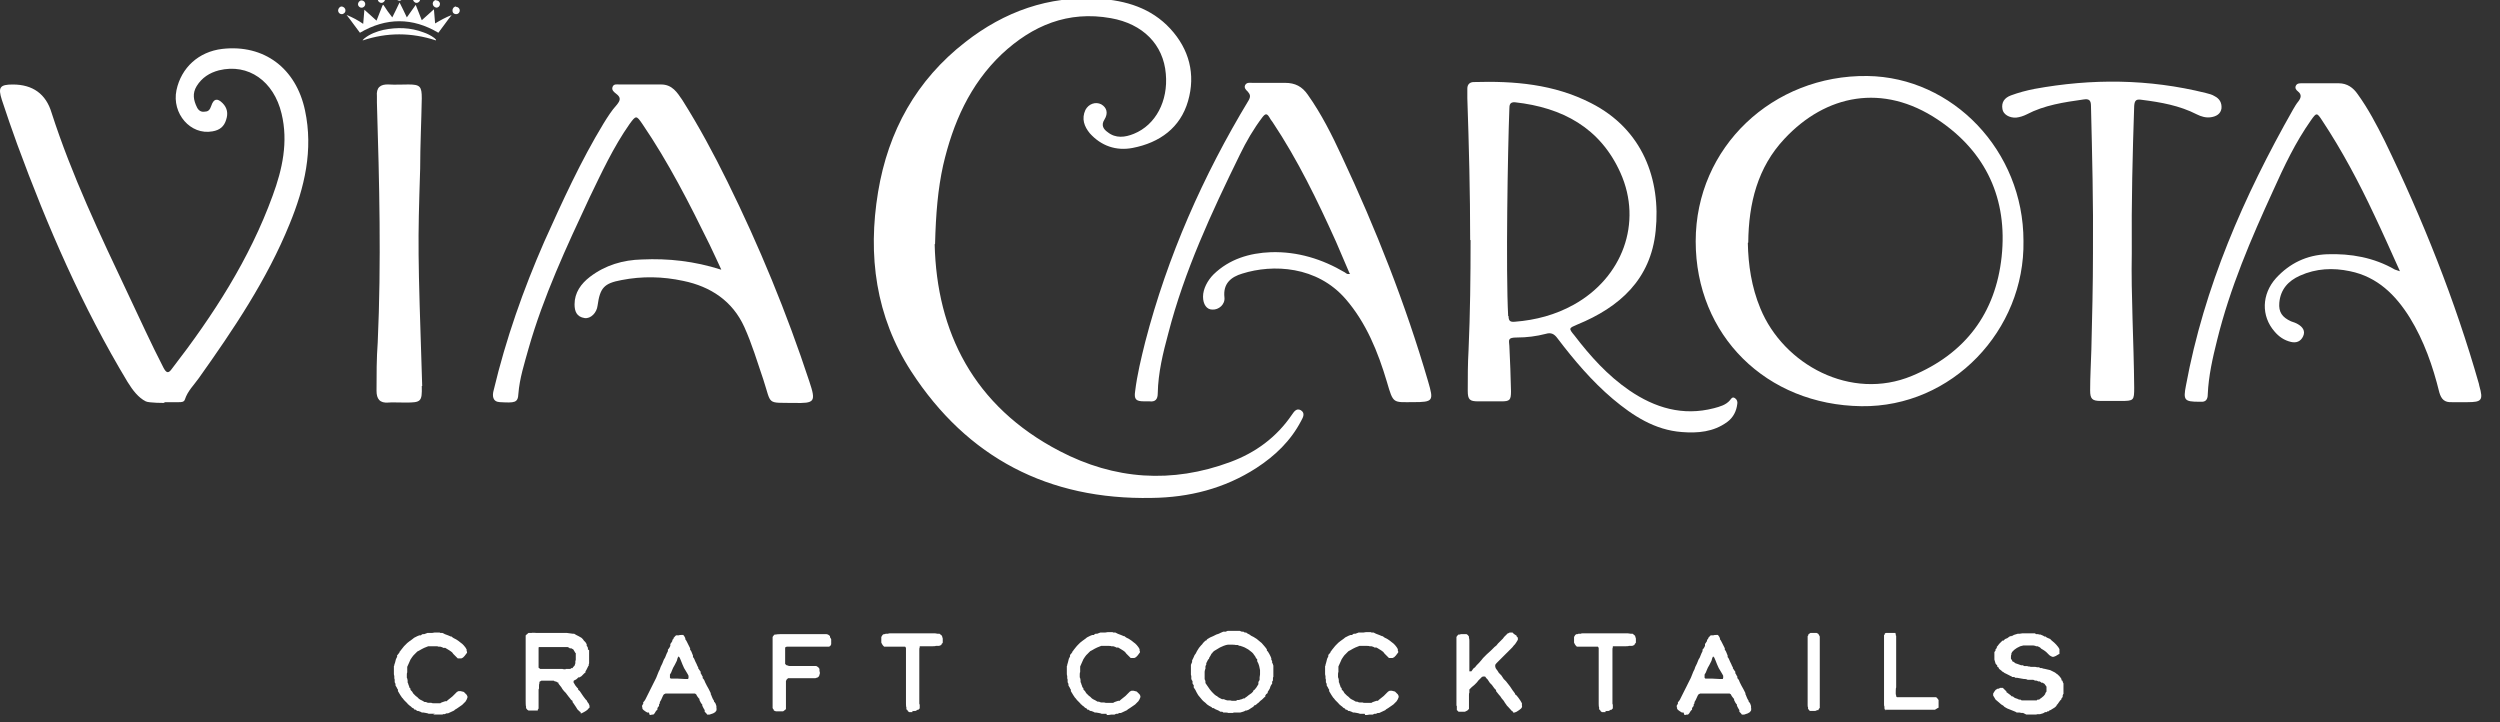 <svg width="90" height="26" viewBox="0 0 90 26" fill="none" xmlns="http://www.w3.org/2000/svg">
<rect x="0" y="0" width="90" height="26" fill="#333333" stroke="none"/>
<g clip-path="url(#clip0_39_1650)">
<path d="M15.664 25.695H15.431C15.431 25.68 15.242 25.651 15.242 25.651H15.184C15.184 25.637 15.053 25.593 15.053 25.593H15.009C15.009 25.579 14.966 25.549 14.966 25.549H14.922C14.922 25.535 14.893 25.506 14.893 25.506L14.835 25.477L14.791 25.433L14.748 25.404L14.704 25.36H14.689C14.689 25.346 14.646 25.302 14.646 25.302L14.602 25.259L14.544 25.2L14.5 25.142L14.471 25.113L14.442 25.069L14.413 25.026L14.369 24.953L14.326 24.88V24.822C14.311 24.822 14.282 24.749 14.282 24.749L14.238 24.677V24.618L14.209 24.56V24.458C14.195 24.458 14.195 24.386 14.195 24.386V24.327C14.18 24.327 14.18 24.24 14.18 24.24V24.167V24.051V23.978C14.195 23.978 14.195 23.934 14.195 23.934L14.224 23.847L14.253 23.731L14.297 23.643V23.585C14.311 23.585 14.34 23.542 14.34 23.542L14.384 23.483V23.454H14.398L14.428 23.411L14.486 23.338L14.544 23.265L14.602 23.207L14.66 23.149L14.733 23.091L14.835 23.018L14.908 22.96L15.024 22.901L15.097 22.872H15.155C15.155 22.858 15.213 22.829 15.213 22.829H15.271L15.388 22.785H15.446H15.49H15.562L15.65 22.77H15.824L15.853 22.785H15.926L16.013 22.829L16.13 22.872L16.232 22.916H16.261C16.261 22.93 16.334 22.974 16.334 22.974L16.421 23.018L16.508 23.076L16.581 23.134L16.639 23.178L16.697 23.236L16.756 23.309L16.799 23.382V23.44C16.814 23.44 16.814 23.498 16.814 23.498L16.77 23.556L16.726 23.614L16.668 23.673L16.61 23.702H16.537H16.479L16.435 23.658L16.377 23.6L16.319 23.542L16.275 23.483L16.217 23.44L16.174 23.411L16.101 23.367L16.028 23.323H15.955C15.955 23.309 15.853 23.28 15.853 23.28H15.781C15.781 23.265 15.693 23.265 15.693 23.265H15.591H15.49H15.417L15.344 23.294L15.271 23.323L15.184 23.367L15.082 23.425L15.024 23.454L14.98 23.498L14.922 23.556L14.879 23.6L14.835 23.658L14.777 23.745L14.719 23.876L14.66 24.007V24.065V24.124V24.211C14.646 24.211 14.646 24.298 14.646 24.298V24.4C14.66 24.4 14.675 24.502 14.675 24.502V24.575C14.689 24.575 14.704 24.647 14.704 24.647L14.733 24.72V24.749C14.748 24.749 14.777 24.793 14.777 24.793V24.837C14.791 24.837 14.791 24.851 14.791 24.851L14.835 24.895L14.879 24.968L14.922 25.011L14.966 25.055L15.024 25.098L15.082 25.157L15.126 25.186L15.213 25.229L15.286 25.273H15.344C15.344 25.288 15.417 25.302 15.417 25.302H15.533C15.533 25.317 15.606 25.317 15.606 25.317H15.853C15.853 25.302 15.941 25.273 15.941 25.273L16.028 25.244H16.086C16.086 25.229 16.144 25.186 16.144 25.186L16.217 25.128L16.29 25.069L16.406 24.953L16.45 24.909L16.508 24.88H16.581L16.697 24.909L16.799 25.011L16.828 25.069V25.113L16.799 25.186L16.756 25.259L16.712 25.302L16.639 25.375L16.45 25.506L16.377 25.549L16.348 25.579L16.13 25.68H16.072L16.013 25.709H15.955L15.897 25.739H15.781L15.693 25.753H15.621L15.606 25.709L15.664 25.695Z" fill="white"/>
<path d="M20.903 25.637L20.859 25.608L20.83 25.579L20.786 25.536L20.742 25.463L20.713 25.419L20.684 25.376L20.655 25.332L20.612 25.274V25.23C20.597 25.23 20.553 25.186 20.553 25.186L20.51 25.128L20.451 25.055L20.408 24.997L20.364 24.939L20.306 24.881L20.248 24.808L20.204 24.735L20.146 24.663L20.102 24.604V24.575C20.088 24.575 20.059 24.561 20.059 24.561L20.015 24.532H19.971C19.971 24.517 19.928 24.503 19.928 24.503H19.87H19.826H19.491L19.419 24.546V24.604C19.404 24.604 19.404 24.706 19.404 24.706V24.794C19.389 24.794 19.389 24.837 19.389 24.837V24.939V25.128V25.448V25.506L19.36 25.55V25.579C19.346 25.579 19.317 25.579 19.317 25.579H19.273H19.229H19.157H19.069H19.026L18.982 25.55L18.938 25.492V25.434C18.924 25.434 18.924 25.245 18.924 25.245V25.201V25.055V24.823V24.474V24.43V24.401V23.804V23.761V23.513V23.208V23.164V23.091V22.946V22.873C18.938 22.873 18.968 22.829 18.968 22.829H18.982C18.982 22.815 19.026 22.786 19.026 22.786H19.142C19.142 22.771 19.317 22.786 19.317 22.786H19.549H19.651H20.408L20.626 22.815H20.67L20.742 22.858L20.83 22.902L20.932 22.96L20.99 23.018L21.019 23.062L21.077 23.12L21.121 23.193V23.251C21.135 23.251 21.165 23.324 21.165 23.324V23.382C21.179 23.382 21.208 23.411 21.208 23.411V23.455V23.484V23.673V23.79V23.877L21.194 23.921V23.964C21.179 23.964 21.15 24.037 21.15 24.037L21.106 24.124L21.077 24.168V24.212C21.063 24.212 21.019 24.255 21.019 24.255L20.975 24.299L20.932 24.343L20.859 24.386H20.815C20.815 24.401 20.742 24.459 20.742 24.459L20.655 24.503V24.532C20.641 24.532 20.641 24.546 20.641 24.546C20.641 24.561 20.67 24.604 20.67 24.604L20.713 24.677L20.772 24.75L20.815 24.794V24.837C20.83 24.837 20.873 24.881 20.873 24.881L20.99 25.055L21.034 25.114L21.077 25.172L21.121 25.215L21.15 25.274L21.194 25.332L21.223 25.405V25.477C21.208 25.477 21.15 25.55 21.15 25.55L21.092 25.594L21.019 25.637L20.932 25.681H20.888H20.903V25.637ZM20.364 24.081H20.437H20.466H20.539C20.539 24.066 20.568 24.052 20.568 24.052H20.612L20.626 24.023L20.655 23.993L20.684 23.964L20.713 23.877V23.79C20.728 23.79 20.728 23.746 20.728 23.746V23.688V23.644V23.513C20.713 23.513 20.684 23.455 20.684 23.455L20.641 23.382L20.568 23.339H20.51C20.51 23.324 20.437 23.295 20.437 23.295H20.306H20.262H19.622H19.506H19.404L19.389 23.309V23.339V23.397V23.499V23.717V24.037L19.448 24.081H19.506H19.564H19.68H19.768H20.248C20.248 24.095 20.379 24.095 20.379 24.095H20.364V24.081Z" fill="white"/>
<path d="M23.361 25.652H23.303L23.23 25.608L23.172 25.565L23.128 25.521V25.477C23.114 25.477 23.114 25.405 23.114 25.405L23.157 25.332V25.274C23.172 25.274 23.201 25.23 23.201 25.23L23.23 25.186L23.274 25.099L23.303 25.041L23.376 24.895L23.419 24.808L23.463 24.721L23.521 24.604L23.565 24.517L23.594 24.459L23.623 24.401L23.652 24.328L23.71 24.182L23.754 24.095L23.783 24.008L23.841 23.891L23.899 23.746L23.943 23.673L24.001 23.528L24.045 23.44V23.382C24.059 23.382 24.103 23.309 24.103 23.309L24.132 23.251V23.178C24.147 23.178 24.176 23.12 24.176 23.12L24.205 23.077V23.033C24.22 23.033 24.249 22.989 24.249 22.989V22.96C24.263 22.96 24.292 22.917 24.292 22.917L24.336 22.873H24.438C24.438 22.858 24.54 22.858 24.54 22.858H24.598L24.642 22.917L24.671 22.975V23.018C24.685 23.018 24.729 23.106 24.729 23.106L24.772 23.193L24.845 23.338V23.397C24.86 23.397 24.889 23.455 24.889 23.455L24.918 23.528L24.947 23.6V23.659C24.962 23.659 24.991 23.717 24.991 23.717L25.034 23.819L25.078 23.906L25.107 23.979L25.136 24.022V24.066C25.151 24.066 25.18 24.124 25.18 24.124L25.224 24.182V24.241C25.238 24.241 25.267 24.313 25.267 24.313L25.296 24.357V24.415C25.311 24.415 25.354 24.488 25.354 24.488L25.384 24.561L25.442 24.677L25.515 24.808L25.558 24.895L25.587 24.953V24.997C25.602 24.997 25.616 25.055 25.616 25.055L25.66 25.157L25.704 25.23V25.259C25.718 25.259 25.762 25.332 25.762 25.332L25.791 25.419V25.492C25.805 25.492 25.791 25.579 25.791 25.579L25.747 25.637L25.674 25.681L25.544 25.725H25.456C25.456 25.71 25.413 25.666 25.413 25.666L25.369 25.623V25.565L25.325 25.492L25.282 25.405V25.361C25.267 25.361 25.224 25.288 25.224 25.288L25.18 25.201V25.157C25.165 25.157 25.136 25.114 25.136 25.114L25.093 25.055L25.063 24.997L25.02 24.968H24.947H24.845H23.958L23.899 24.997L23.87 25.041L23.798 25.201L23.754 25.274V25.317L23.725 25.361V25.419C23.71 25.419 23.667 25.492 23.667 25.492V25.55C23.652 25.55 23.608 25.608 23.608 25.608L23.565 25.681L23.521 25.725H23.463C23.463 25.739 23.39 25.739 23.39 25.739L23.361 25.652ZM24.772 24.444L24.787 24.401V24.328L24.758 24.27L24.671 24.124L24.627 24.051L24.569 23.921L24.54 23.848L24.511 23.775L24.467 23.673L24.423 23.63L24.394 23.688L24.365 23.79L24.292 23.935L24.234 24.037L24.19 24.139L24.161 24.212L24.118 24.284V24.357V24.401L24.147 24.43H24.394L24.656 24.444H24.758H24.772Z" fill="white"/>
<path d="M27.93 25.607L27.857 25.578V25.549C27.843 25.549 27.814 25.491 27.814 25.491V24.108V24.007V22.93L27.843 22.886L27.886 22.843H27.944C27.944 22.828 28.206 22.828 28.206 22.828H28.526H28.614H28.745H28.832H29.21H29.297H29.749L29.807 22.843L29.85 22.872L29.88 22.901V22.945C29.894 22.945 29.923 23.017 29.923 23.017V23.192L29.894 23.25L29.85 23.279H29.778H29.341H28.905H28.745H28.323L28.265 23.308V23.41V23.526V23.905C28.279 23.905 28.308 23.948 28.308 23.948H28.337C28.337 23.963 28.425 23.977 28.425 23.977H28.788H28.861H28.963H29.297H29.385L29.414 23.992L29.458 24.021L29.501 24.079V24.167C29.516 24.167 29.516 24.239 29.516 24.239L29.487 24.341L29.443 24.385L29.356 24.414H28.861H28.745H28.497H28.425H28.366C28.366 24.429 28.323 24.458 28.323 24.458L28.294 24.516V24.559V24.691V24.763V24.88V24.981V25.112V25.534C28.279 25.534 28.235 25.578 28.235 25.578L28.192 25.607H28.105H28.032H27.944H27.93Z" fill="white"/>
<path d="M32.848 25.637H32.731L32.673 25.593V25.564C32.659 25.564 32.63 25.535 32.63 25.535V25.462C32.615 25.462 32.615 25.317 32.615 25.317V25.186V25.084V24.328V24.255V23.978V23.745V23.324L32.586 23.28H32.571H32.484H31.975H31.888H31.829L31.786 23.236L31.757 23.193L31.727 23.134V22.931L31.771 22.858L31.815 22.829H31.858C31.858 22.814 31.917 22.814 31.917 22.814H31.975C31.975 22.8 32.048 22.8 32.048 22.8H33.008H33.081H33.663L33.75 22.814H33.823L33.91 22.887L33.939 22.989V23.134L33.925 23.163H33.91C33.91 23.178 33.881 23.222 33.881 23.222L33.808 23.251H33.692C33.692 23.265 33.561 23.265 33.561 23.265H33.168H33.11V23.309C33.095 23.309 33.095 23.396 33.095 23.396V23.789V23.891V24.022V24.051V24.444V24.56V25.331L33.11 25.375V25.506C33.095 25.506 33.066 25.55 33.066 25.55H33.037L32.964 25.593H32.921C32.921 25.608 32.848 25.593 32.848 25.593V25.637Z" fill="white"/>
<path d="M39.89 25.696H39.657C39.657 25.681 39.468 25.652 39.468 25.652H39.41C39.41 25.638 39.279 25.594 39.279 25.594H39.235C39.235 25.579 39.191 25.55 39.191 25.55H39.148C39.148 25.536 39.119 25.507 39.119 25.507L39.06 25.478L39.017 25.434L38.973 25.405L38.93 25.361H38.915C38.915 25.347 38.871 25.303 38.871 25.303L38.828 25.259L38.77 25.201L38.726 25.143L38.697 25.114L38.668 25.07L38.639 25.027L38.595 24.954L38.551 24.881V24.823C38.537 24.823 38.508 24.75 38.508 24.75L38.464 24.677V24.619L38.435 24.561V24.459C38.42 24.459 38.42 24.386 38.42 24.386V24.328C38.406 24.328 38.406 24.241 38.406 24.241V24.168V24.052V23.979C38.42 23.979 38.42 23.935 38.42 23.935L38.449 23.834L38.478 23.717L38.522 23.63V23.572C38.537 23.572 38.566 23.528 38.566 23.528L38.609 23.47V23.441H38.624L38.653 23.397L38.711 23.324L38.77 23.252L38.828 23.193L38.886 23.135L38.959 23.077L39.06 23.004L39.133 22.946L39.25 22.888L39.322 22.859H39.381C39.381 22.844 39.439 22.815 39.439 22.815H39.497L39.613 22.771H39.672H39.715H39.788L39.875 22.757H40.05L40.079 22.771H40.152L40.239 22.815L40.355 22.859L40.457 22.902H40.486C40.486 22.917 40.559 22.96 40.559 22.96L40.646 23.004L40.734 23.062L40.806 23.12L40.865 23.164L40.923 23.222L40.981 23.295L41.025 23.368V23.426C41.039 23.426 41.039 23.484 41.039 23.484L40.996 23.543L40.952 23.601L40.894 23.659L40.836 23.688H40.763H40.705L40.661 23.644L40.603 23.586L40.545 23.528L40.501 23.47L40.443 23.426L40.399 23.397L40.326 23.353L40.254 23.31H40.181C40.181 23.295 40.079 23.266 40.079 23.266H40.006C40.006 23.252 39.919 23.252 39.919 23.252H39.817H39.715H39.642L39.57 23.281L39.497 23.31L39.41 23.353L39.308 23.412L39.25 23.441L39.206 23.484L39.148 23.543L39.104 23.586L39.06 23.644L39.002 23.732L38.944 23.863L38.886 23.994V24.052V24.11V24.197C38.871 24.197 38.871 24.285 38.871 24.285V24.386C38.886 24.386 38.9 24.488 38.9 24.488V24.561C38.915 24.561 38.93 24.634 38.93 24.634L38.959 24.706V24.736C38.973 24.736 39.002 24.779 39.002 24.779V24.823C39.017 24.823 39.017 24.837 39.017 24.837L39.06 24.881L39.104 24.954L39.148 24.997L39.191 25.041L39.25 25.085L39.308 25.143L39.352 25.172L39.439 25.216L39.511 25.259H39.57C39.57 25.274 39.642 25.288 39.642 25.288H39.759C39.759 25.303 39.832 25.303 39.832 25.303H40.079C40.079 25.288 40.166 25.259 40.166 25.259L40.254 25.23H40.312C40.312 25.216 40.37 25.172 40.37 25.172L40.443 25.114L40.516 25.056L40.632 24.939L40.675 24.896L40.734 24.866H40.806L40.923 24.896L41.025 24.997L41.054 25.056V25.099L41.025 25.172L40.981 25.245L40.937 25.288L40.865 25.361L40.675 25.492L40.603 25.536L40.574 25.565L40.355 25.667H40.297L40.239 25.696H40.181L40.123 25.725H40.006L39.919 25.739H39.846L39.832 25.696H39.89Z" fill="white"/>
<path d="M44.415 25.666H44.211C44.211 25.651 44.109 25.651 44.109 25.651H44.036C44.036 25.636 43.993 25.622 43.993 25.622H43.935L43.862 25.578L43.76 25.535L43.687 25.491H43.644C43.644 25.476 43.6 25.447 43.6 25.447L43.542 25.418L43.498 25.389L43.455 25.36L43.396 25.302L43.324 25.244L43.28 25.2L43.135 25.025L43.076 24.923L43.033 24.836L42.974 24.749V24.662C42.96 24.662 42.931 24.603 42.931 24.603V24.516C42.916 24.516 42.887 24.443 42.887 24.443V24.327C42.873 24.327 42.873 24.269 42.873 24.269V24.007V23.934L42.916 23.832V23.774L42.96 23.687L43.004 23.585L43.047 23.527L43.091 23.439L43.164 23.323L43.236 23.236L43.28 23.192L43.309 23.148L43.353 23.105L43.396 23.061H43.425C43.425 23.047 43.469 23.003 43.469 23.003L43.571 22.945L43.673 22.901L43.789 22.843L43.877 22.814L43.935 22.785L44.036 22.741H44.138C44.138 22.726 44.197 22.712 44.197 22.712H44.517H44.56H44.633L44.706 22.741H44.764L44.808 22.77H44.866C44.866 22.785 44.924 22.814 44.924 22.814L44.982 22.843L45.041 22.887L45.128 22.93L45.244 23.003L45.331 23.076L45.419 23.148L45.521 23.265L45.579 23.337L45.608 23.381V23.425C45.622 23.425 45.651 23.468 45.651 23.468L45.695 23.541L45.739 23.628L45.768 23.701V23.759C45.782 23.759 45.797 23.803 45.797 23.803V23.861C45.812 23.861 45.841 23.963 45.841 23.963V24.021V24.138V24.37C45.826 24.37 45.826 24.429 45.826 24.429V24.502C45.812 24.502 45.797 24.545 45.797 24.545V24.618C45.782 24.618 45.739 24.705 45.739 24.705L45.71 24.793L45.666 24.865L45.637 24.909V24.953C45.622 24.953 45.579 24.996 45.579 24.996L45.55 25.04V25.084C45.535 25.084 45.506 25.113 45.506 25.113L45.477 25.142L45.433 25.185L45.375 25.229L45.331 25.273L45.302 25.302L45.259 25.331L45.23 25.36L45.186 25.389H45.157C45.157 25.404 45.113 25.447 45.113 25.447L45.041 25.491L44.953 25.549L44.88 25.578H44.837C44.837 25.593 44.749 25.622 44.749 25.622L44.648 25.651H44.56H44.444H44.357V25.636L44.415 25.666ZM44.546 25.2H44.618L44.633 25.185H44.648L44.706 25.171L44.764 25.142H44.808C44.808 25.127 44.88 25.084 44.88 25.084L44.953 25.025L45.055 24.953L45.113 24.894V24.865C45.128 24.865 45.171 24.822 45.171 24.822L45.23 24.749L45.302 24.632V24.545C45.317 24.545 45.346 24.472 45.346 24.472V24.385L45.361 24.283V24.123L45.331 23.978L45.302 23.89L45.259 23.803V23.73C45.244 23.73 45.215 23.687 45.215 23.687L45.186 23.628L45.142 23.57L45.113 23.527L45.07 23.483L44.939 23.381L44.808 23.308L44.735 23.279L44.648 23.25H44.618L44.56 23.221H44.488C44.488 23.207 44.269 23.207 44.269 23.207H44.211L44.138 23.221L44.051 23.25L43.92 23.308L43.702 23.439L43.658 23.483L43.629 23.527H43.615C43.615 23.541 43.571 23.614 43.571 23.614L43.527 23.687V23.716C43.513 23.716 43.484 23.759 43.484 23.759L43.455 23.818L43.425 23.876V23.934C43.411 23.934 43.396 23.992 43.396 23.992V24.08C43.382 24.08 43.367 24.181 43.367 24.181V24.283V24.341V24.4V24.414V24.458C43.382 24.458 43.396 24.531 43.396 24.531V24.589L43.455 24.676L43.556 24.822L43.629 24.909L43.658 24.938L43.716 24.996L43.789 25.054H43.818C43.818 25.069 43.833 25.084 43.833 25.084L43.906 25.127L43.993 25.171H44.066C44.066 25.185 44.182 25.214 44.182 25.214H44.298C44.298 25.229 44.386 25.229 44.386 25.229H44.502L44.517 25.214L44.546 25.2Z" fill="white"/>
<path d="M49.187 25.696H48.954C48.954 25.681 48.765 25.652 48.765 25.652H48.707C48.707 25.638 48.576 25.594 48.576 25.594H48.532C48.532 25.579 48.489 25.55 48.489 25.55H48.445C48.445 25.536 48.416 25.507 48.416 25.507L48.358 25.478L48.314 25.434L48.271 25.405L48.227 25.361H48.212C48.212 25.347 48.169 25.303 48.169 25.303L48.125 25.259L48.067 25.201L48.023 25.143L47.994 25.114L47.965 25.07L47.936 25.027L47.892 24.954L47.849 24.881V24.823C47.834 24.823 47.805 24.75 47.805 24.75L47.761 24.677V24.619L47.732 24.561V24.459C47.718 24.459 47.718 24.386 47.718 24.386V24.328C47.703 24.328 47.703 24.241 47.703 24.241V24.168V24.052V23.979C47.718 23.979 47.718 23.935 47.718 23.935L47.747 23.834L47.776 23.717L47.819 23.63V23.572C47.834 23.572 47.863 23.528 47.863 23.528L47.907 23.47V23.441H47.921L47.95 23.397L48.009 23.324L48.067 23.252L48.125 23.193L48.183 23.135L48.256 23.077L48.358 23.004L48.431 22.946L48.547 22.888L48.62 22.859H48.678C48.678 22.844 48.736 22.815 48.736 22.815H48.794L48.911 22.771H48.969H49.013H49.085L49.173 22.757H49.347L49.376 22.771H49.449L49.536 22.815L49.653 22.859L49.755 22.902H49.784C49.784 22.917 49.856 22.96 49.856 22.96L49.944 23.004L50.031 23.062L50.104 23.12L50.162 23.164L50.22 23.222L50.278 23.295L50.322 23.368V23.426C50.337 23.426 50.337 23.484 50.337 23.484L50.293 23.543L50.249 23.601L50.191 23.659L50.133 23.688H50.06H50.002L49.958 23.644L49.9 23.586L49.842 23.528L49.798 23.47L49.74 23.426L49.696 23.397L49.624 23.353L49.551 23.31H49.478C49.478 23.295 49.376 23.266 49.376 23.266H49.304C49.304 23.252 49.216 23.252 49.216 23.252H49.114H49.013H48.94L48.867 23.281L48.794 23.31L48.707 23.353L48.605 23.412L48.547 23.441L48.503 23.484L48.445 23.543L48.401 23.586L48.358 23.644L48.3 23.732L48.242 23.863L48.183 23.994V24.052V24.11V24.197C48.169 24.197 48.169 24.285 48.169 24.285V24.386C48.183 24.386 48.198 24.488 48.198 24.488V24.561C48.212 24.561 48.227 24.634 48.227 24.634L48.256 24.706V24.736C48.271 24.736 48.3 24.779 48.3 24.779V24.823C48.314 24.823 48.314 24.837 48.314 24.837L48.358 24.881L48.401 24.954L48.445 24.997L48.489 25.041L48.547 25.085L48.605 25.143L48.649 25.172L48.736 25.216L48.809 25.259H48.867C48.867 25.274 48.94 25.288 48.94 25.288H49.056C49.056 25.303 49.129 25.303 49.129 25.303H49.376C49.376 25.288 49.464 25.259 49.464 25.259L49.551 25.23H49.609C49.609 25.216 49.667 25.172 49.667 25.172L49.74 25.114L49.813 25.056L49.929 24.939L49.973 24.896L50.031 24.866H50.104L50.22 24.896L50.322 24.997L50.351 25.056V25.099L50.322 25.172L50.278 25.245L50.235 25.288L50.162 25.361L49.973 25.492L49.9 25.536L49.871 25.565L49.653 25.667H49.595L49.536 25.696H49.478L49.42 25.725H49.304L49.216 25.739H49.144L49.129 25.696H49.187Z" fill="white"/>
<path d="M54.469 25.622L54.425 25.593L54.294 25.448L54.25 25.404L54.221 25.36L54.178 25.302L54.134 25.229L54.061 25.142L54.003 25.055L53.974 25.026L53.916 24.953L53.858 24.88V24.837C53.843 24.837 53.785 24.764 53.785 24.764L53.712 24.662L53.639 24.589L53.61 24.546L53.581 24.502L53.552 24.458L53.508 24.415L53.465 24.356H53.407C53.407 24.342 53.348 24.371 53.348 24.371L53.305 24.415L53.261 24.458L53.217 24.502L53.174 24.56L53.13 24.604L53.072 24.662L52.984 24.735L52.897 24.822V24.938C52.883 24.938 52.883 25.026 52.883 25.026V25.113V25.215V25.52L52.825 25.579L52.737 25.622H52.621H52.548H52.504C52.504 25.608 52.446 25.564 52.446 25.564V25.535V25.506V25.419C52.432 25.419 52.432 25.375 52.432 25.375V24.72V24.647V23.658V23.614V22.93L52.461 22.887L52.504 22.843H52.563C52.563 22.829 52.606 22.829 52.606 22.829H52.795L52.839 22.858L52.883 22.916V22.974C52.897 22.974 52.897 23.076 52.897 23.076V23.163V23.542V23.934V24.036V24.109V24.167H52.97L53.043 24.065L53.101 24.022L53.159 23.949L53.246 23.862L53.334 23.76L53.392 23.687L53.465 23.614L53.523 23.556L53.668 23.425L53.756 23.338L53.799 23.294L53.872 23.236L53.93 23.163L54.003 23.091L54.061 23.032L54.105 22.989L54.148 22.93L54.221 22.858L54.279 22.8H54.294L54.352 22.77H54.454C54.454 22.785 54.512 22.829 54.512 22.829L54.556 22.858L54.599 22.887V22.916C54.614 22.916 54.643 22.96 54.643 22.96V23.032L54.599 23.105L54.57 23.149L54.541 23.192L54.498 23.236L54.44 23.309L54.221 23.527L54.105 23.643L54.061 23.687L54.003 23.745L53.93 23.818L53.872 23.876L53.828 23.934V23.993L53.843 24.051L53.872 24.095L53.916 24.153L53.959 24.225L54.003 24.269L54.047 24.313L54.076 24.356L54.105 24.4L54.134 24.444L54.178 24.487L54.221 24.531L54.265 24.589L54.323 24.662L54.367 24.72L54.396 24.764L54.425 24.807L54.454 24.851L54.498 24.909L54.541 24.968V24.997C54.556 24.997 54.599 25.04 54.599 25.04L54.658 25.113L54.73 25.215L54.789 25.317V25.404C54.803 25.404 54.789 25.462 54.789 25.462L54.76 25.506L54.687 25.564L54.599 25.622L54.527 25.651H54.469V25.622Z" fill="white"/>
<path d="M57.786 25.637H57.669L57.611 25.593V25.564C57.597 25.564 57.568 25.535 57.568 25.535V25.462C57.553 25.462 57.553 25.317 57.553 25.317V25.186V25.084V24.328V24.255V23.978V23.745V23.324L57.524 23.28H57.509H57.422H56.913H56.826H56.767L56.724 23.236L56.695 23.193L56.666 23.134V22.931L56.709 22.858L56.753 22.829H56.797C56.797 22.814 56.855 22.814 56.855 22.814H56.913C56.913 22.8 56.986 22.8 56.986 22.8H57.946H58.019H58.601L58.703 22.814H58.775L58.862 22.887L58.892 22.989V23.134L58.877 23.163H58.862C58.862 23.178 58.833 23.222 58.833 23.222L58.761 23.251H58.644C58.644 23.265 58.513 23.265 58.513 23.265H58.12H58.062V23.309C58.048 23.309 58.048 23.396 58.048 23.396V23.789V23.891V24.022V24.051V24.444V24.56V25.331L58.062 25.375V25.506C58.048 25.506 58.019 25.55 58.019 25.55H57.989L57.917 25.593H57.873C57.873 25.608 57.8 25.593 57.8 25.593V25.637H57.786Z" fill="white"/>
<path d="M60.609 25.652H60.55L60.478 25.608L60.419 25.565L60.376 25.521V25.477C60.361 25.477 60.361 25.405 60.361 25.405L60.405 25.332V25.274C60.419 25.274 60.449 25.23 60.449 25.23L60.478 25.186L60.521 25.099L60.55 25.041L60.623 24.895L60.667 24.808L60.711 24.721L60.769 24.604L60.812 24.517L60.842 24.459L60.871 24.401L60.9 24.328L60.958 24.182L61.002 24.095L61.031 24.008L61.089 23.891L61.147 23.746L61.191 23.673L61.249 23.528L61.292 23.44V23.382C61.307 23.382 61.351 23.309 61.351 23.309L61.38 23.251V23.178C61.394 23.178 61.423 23.12 61.423 23.12L61.453 23.077V23.033C61.467 23.033 61.496 22.989 61.496 22.989V22.96C61.511 22.96 61.54 22.917 61.54 22.917L61.584 22.873H61.685C61.685 22.858 61.787 22.858 61.787 22.858H61.845L61.889 22.917L61.918 22.975V23.018C61.933 23.018 61.976 23.106 61.976 23.106L62.02 23.193L62.093 23.338V23.397C62.107 23.397 62.136 23.455 62.136 23.455L62.166 23.528L62.195 23.6V23.659C62.209 23.659 62.238 23.717 62.238 23.717L62.282 23.819L62.325 23.906L62.355 23.979L62.384 24.022V24.066C62.398 24.066 62.427 24.124 62.427 24.124L62.471 24.182V24.241C62.486 24.241 62.515 24.313 62.515 24.313L62.544 24.357V24.415C62.558 24.415 62.602 24.488 62.602 24.488L62.631 24.561L62.689 24.677L62.762 24.808L62.806 24.895L62.835 24.953V24.997C62.849 24.997 62.864 25.055 62.864 25.055L62.907 25.157L62.951 25.23V25.259C62.966 25.259 63.009 25.332 63.009 25.332L63.038 25.419V25.492C63.053 25.492 63.038 25.579 63.038 25.579L62.995 25.637L62.922 25.681L62.791 25.725H62.704C62.704 25.71 62.66 25.666 62.66 25.666L62.617 25.623V25.565L62.573 25.492L62.529 25.405V25.361C62.515 25.361 62.471 25.288 62.471 25.288L62.427 25.201V25.157C62.413 25.157 62.384 25.114 62.384 25.114L62.34 25.055L62.311 24.997L62.267 24.968H62.195H62.093H61.205L61.147 24.997L61.118 25.041L61.045 25.201L61.002 25.274V25.317L60.972 25.361V25.419C60.958 25.419 60.914 25.492 60.914 25.492V25.55C60.9 25.55 60.856 25.608 60.856 25.608L60.812 25.681L60.769 25.725H60.711C60.711 25.739 60.638 25.739 60.638 25.739L60.609 25.652ZM62.02 24.444L62.035 24.401V24.328L62.005 24.27L61.918 24.124L61.874 24.051L61.816 23.921L61.787 23.848L61.758 23.775L61.714 23.673L61.671 23.63L61.642 23.688L61.613 23.79L61.54 23.935L61.482 24.037L61.438 24.139L61.409 24.212L61.365 24.284V24.357V24.401L61.394 24.43H61.642L61.904 24.444H62.005H62.02Z" fill="white"/>
<path d="M65.221 25.593H65.148C65.148 25.579 65.09 25.521 65.09 25.521V25.462C65.075 25.462 65.075 25.375 65.075 25.375V24.779V24.706V24.328V24.284V24.138V24.095V23.92V23.847V23.731V23.513V22.902L65.104 22.858V22.829C65.119 22.829 65.177 22.785 65.177 22.785H65.25H65.395L65.454 22.814L65.483 22.858L65.512 22.916V23.091V23.207V23.542V23.644V23.76V23.891V25.288V25.375V25.491C65.497 25.491 65.468 25.535 65.468 25.535V25.564C65.454 25.564 65.424 25.564 65.424 25.564L65.352 25.593H65.177H65.192H65.221Z" fill="white"/>
<path d="M67.927 25.593L67.869 25.564L67.84 25.506V25.433C67.825 25.433 67.825 25.346 67.825 25.346V24.517V24.153V23.906V23.804V23.425V23.367V23.251V23.149V22.858C67.84 22.858 67.854 22.829 67.854 22.829V22.8C67.869 22.8 67.898 22.785 67.898 22.785H67.942H68H68.233L68.247 22.829V22.872C68.262 22.872 68.262 22.902 68.262 22.902V22.96V23.033V23.236V23.309V23.382V23.716V23.789V23.862V23.978V24.066V24.211V24.284V24.531V24.662V24.749C68.247 24.749 68.247 24.91 68.247 24.91V24.997C68.262 24.997 68.262 25.07 68.262 25.07L68.291 25.099H68.48H68.567H68.713H68.785H68.931H69.004H69.266H69.338H69.44H69.586H69.702L69.746 25.142L69.789 25.201V25.404V25.448V25.477C69.775 25.477 69.731 25.506 69.731 25.506L69.659 25.55H69.6H69.528H69.251H69.193H67.84C67.84 25.535 67.854 25.55 67.854 25.55L67.927 25.593Z" fill="white"/>
<path d="M72.831 25.666H72.772L72.7 25.651H72.598C72.598 25.637 72.481 25.593 72.481 25.593L72.409 25.564L72.263 25.506L72.161 25.448L72.118 25.404L72.045 25.36L71.928 25.259L71.841 25.186L71.798 25.113L71.754 25.04V24.968L71.798 24.895L71.841 24.837L71.914 24.793H71.958L72.001 24.764H72.103L72.147 24.808L72.234 24.895V24.924C72.249 24.924 72.263 24.939 72.263 24.939L72.379 25.026L72.423 25.07H72.467C72.467 25.084 72.54 25.128 72.54 25.128L72.627 25.157L72.685 25.186H72.743C72.743 25.201 72.787 25.215 72.787 25.215H73.122H73.18H73.223H73.282H73.325C73.325 25.201 73.354 25.186 73.354 25.186H73.413C73.413 25.171 73.485 25.128 73.485 25.128L73.573 25.055L73.631 24.982V24.953L73.674 24.895V24.72L73.602 24.619L73.529 24.575H73.485C73.485 24.56 73.427 24.531 73.427 24.531H73.369C73.369 24.517 73.311 24.502 73.311 24.502H73.252C73.252 24.488 73.194 24.473 73.194 24.473H73.136H73.078H72.991C72.991 24.458 72.903 24.444 72.903 24.444H72.86L72.772 24.429L72.612 24.4H72.554L72.51 24.371H72.438C72.438 24.357 72.365 24.328 72.365 24.328L72.307 24.298L72.249 24.269L72.161 24.226L72.103 24.182H72.088L72.045 24.138L71.987 24.095L71.958 24.066V24.037C71.943 24.037 71.899 23.993 71.899 23.993V23.949C71.885 23.949 71.841 23.891 71.841 23.891L71.798 23.745V23.469C71.812 23.469 71.841 23.411 71.841 23.411V23.367C71.856 23.367 71.885 23.324 71.885 23.324V23.28C71.899 23.28 71.928 23.236 71.928 23.236L71.972 23.178L72.088 23.062H72.132C72.132 23.047 72.19 23.003 72.19 23.003L72.263 22.974L72.321 22.931L72.365 22.902H72.409C72.409 22.887 72.452 22.887 72.452 22.887L72.496 22.858L72.641 22.814H72.714L72.802 22.8H72.845H72.903H72.991H73.063H73.267C73.267 22.814 73.296 22.829 73.296 22.829H73.369L73.413 22.843H73.456L73.558 22.887L73.602 22.916H73.645C73.645 22.931 73.704 22.96 73.704 22.96L73.805 23.003L73.864 23.062L73.951 23.134L74.024 23.207L74.096 23.294L74.14 23.367V23.484V23.513V23.542C74.126 23.542 74.082 23.571 74.082 23.571L74.009 23.615L73.936 23.644H73.878L73.82 23.615L73.776 23.585L73.733 23.542L73.66 23.469L73.602 23.425L73.558 23.396L73.485 23.353L73.442 23.309L73.354 23.265H73.296C73.296 23.251 73.194 23.236 73.194 23.236H72.918H72.845L72.729 23.265L72.612 23.324L72.569 23.353L72.51 23.396L72.438 23.469L72.409 23.527V23.571C72.394 23.571 72.394 23.644 72.394 23.644V23.716L72.438 23.775V23.804C72.452 23.804 72.496 23.833 72.496 23.833L72.554 23.877L72.641 23.906L72.758 23.949H72.831C72.831 23.964 72.874 23.978 72.874 23.978H72.976L73.02 23.993H73.063C73.063 24.007 73.136 24.007 73.136 24.007H73.267L73.34 24.022H73.413C73.413 24.037 73.456 24.051 73.456 24.051H73.514C73.514 24.066 73.616 24.08 73.616 24.08L73.805 24.124L73.893 24.167L73.98 24.211L74.053 24.269H74.067C74.067 24.284 74.126 24.328 74.126 24.328L74.184 24.4L74.213 24.444V24.488C74.227 24.488 74.256 24.517 74.256 24.517V24.546L74.285 24.604V24.662C74.285 24.677 74.285 24.691 74.285 24.691V24.982C74.271 24.982 74.256 25.04 74.256 25.04V25.099C74.242 25.099 74.213 25.142 74.213 25.142V25.171L74.169 25.215L74.126 25.273L74.096 25.317L74.067 25.36H74.053C74.053 25.375 74.024 25.419 74.024 25.419L73.98 25.462L73.936 25.491L73.864 25.535L73.82 25.564H73.791C73.791 25.579 73.747 25.608 73.747 25.608H73.704C73.704 25.622 73.674 25.637 73.674 25.637H73.616C73.616 25.651 73.543 25.681 73.543 25.681L73.442 25.71H73.354L73.296 25.724H72.947L72.831 25.666Z" fill="white"/>
<path d="M33.648 8.788C33.721 11.945 35.044 14.622 38.144 16.237C40.122 17.27 42.188 17.416 44.298 16.63C45.2 16.295 45.957 15.742 46.51 14.928C46.582 14.826 46.67 14.68 46.83 14.768C46.99 14.869 46.917 15.015 46.844 15.146C46.466 15.873 45.899 16.412 45.229 16.848C44.08 17.59 42.8 17.91 41.461 17.925C37.751 17.998 34.826 16.485 32.804 13.371C31.523 11.392 31.233 9.195 31.611 6.911C31.975 4.714 32.993 2.881 34.754 1.513C36.15 0.422 37.751 -0.16 39.555 -0.044C40.53 0.014 41.446 0.291 42.13 1.033C42.814 1.775 43.047 2.677 42.77 3.637C42.494 4.597 41.752 5.136 40.777 5.325C40.181 5.441 39.642 5.252 39.235 4.801C39.031 4.554 38.929 4.277 39.075 3.957C39.191 3.739 39.438 3.652 39.642 3.754C39.846 3.87 39.904 4.074 39.759 4.306C39.628 4.51 39.73 4.656 39.875 4.757C40.166 4.99 40.501 4.947 40.821 4.816C41.606 4.496 42.057 3.637 41.97 2.662C41.883 1.6 41.141 0.858 39.991 0.654C38.449 0.378 37.169 0.916 36.063 1.949C34.914 3.041 34.303 4.437 33.953 5.951C33.764 6.809 33.691 7.682 33.662 8.788H33.648Z" fill="white"/>
<path d="M72.845 8.672C72.903 11.888 70.27 14.667 67.011 14.623C63.592 14.579 61.045 12.077 61.045 8.687C61.045 5.297 63.824 2.692 67.229 2.736C70.299 2.78 72.845 5.428 72.845 8.672ZM62.922 8.745C62.937 9.531 63.053 10.331 63.373 11.102C64.203 13.124 66.632 14.448 68.829 13.532C70.75 12.732 71.841 11.277 72.059 9.24C72.278 7.174 71.507 5.471 69.761 4.307C67.782 2.983 65.73 3.405 64.246 4.991C63.272 6.024 62.951 7.319 62.937 8.73L62.922 8.745Z" fill="white"/>
<path d="M52.926 8.643C52.926 6.941 52.882 5.239 52.824 3.536V3.187C52.824 3.042 52.911 2.954 53.057 2.954C54.512 2.911 55.938 3.027 57.276 3.711C59.139 4.657 59.794 6.461 59.604 8.309C59.43 10.055 58.309 11.059 56.782 11.684C56.476 11.815 56.462 11.815 56.68 12.077C57.247 12.819 57.873 13.517 58.659 14.056C59.575 14.681 60.579 14.987 61.7 14.696C61.918 14.638 62.136 14.579 62.282 14.405C62.325 14.347 62.369 14.274 62.456 14.332C62.529 14.376 62.558 14.463 62.543 14.536C62.514 14.798 62.398 15.031 62.18 15.191C61.685 15.554 61.117 15.598 60.55 15.554C59.575 15.482 58.79 14.972 58.062 14.361C57.306 13.721 56.665 12.964 56.069 12.179C55.952 12.019 55.836 11.961 55.647 12.019C55.312 12.106 54.963 12.15 54.614 12.15C54.265 12.15 54.323 12.237 54.337 12.455C54.367 12.994 54.381 13.532 54.396 14.085C54.396 14.405 54.352 14.449 54.046 14.449H53.217C52.911 14.449 52.839 14.39 52.839 14.07C52.839 13.576 52.839 13.095 52.868 12.601C52.926 11.277 52.941 9.967 52.941 8.643H52.926ZM54.308 11.379C54.308 11.568 54.381 11.597 54.541 11.582C55.283 11.524 55.996 11.335 56.651 10.971C58.411 9.996 59.139 8.018 58.339 6.228C57.611 4.598 56.243 3.871 54.541 3.682C54.352 3.667 54.337 3.784 54.337 3.915C54.279 5.428 54.206 9.749 54.294 11.379H54.308Z" fill="white"/>
<path d="M86.391 9.749C86.07 9.036 85.779 8.381 85.474 7.741C84.921 6.563 84.31 5.413 83.597 4.337C83.408 4.046 83.393 4.046 83.19 4.337C82.637 5.122 82.229 5.981 81.837 6.854C81.036 8.6 80.28 10.36 79.814 12.252C79.654 12.892 79.508 13.532 79.479 14.201C79.479 14.376 79.407 14.478 79.232 14.463H79.174C78.635 14.463 78.592 14.405 78.694 13.881C79.349 10.331 80.774 7.072 82.549 3.944C82.608 3.842 82.666 3.74 82.739 3.653C82.84 3.522 82.87 3.405 82.724 3.289C82.666 3.245 82.608 3.173 82.651 3.085C82.695 2.998 82.782 2.998 82.855 2.998H84.194C84.499 2.998 84.717 3.158 84.877 3.391C85.256 3.915 85.561 4.497 85.852 5.079C87.22 7.901 88.384 10.811 89.242 13.823C89.242 13.852 89.257 13.881 89.257 13.896C89.402 14.405 89.344 14.478 88.835 14.478C88.326 14.478 88.457 14.478 88.267 14.478C88.005 14.492 87.889 14.376 87.816 14.129C87.584 13.183 87.263 12.266 86.754 11.437C86.245 10.622 85.59 9.967 84.601 9.764C83.99 9.633 83.379 9.662 82.797 9.924C82.375 10.113 82.098 10.418 82.055 10.899C82.026 11.233 82.156 11.422 82.477 11.568C82.564 11.597 82.651 11.626 82.724 11.67C82.899 11.771 83 11.917 82.913 12.106C82.826 12.295 82.666 12.354 82.477 12.31C82.229 12.252 82.04 12.121 81.88 11.931C81.4 11.379 81.415 10.593 81.938 10.011C82.433 9.473 83.044 9.182 83.772 9.153C84.63 9.123 85.459 9.269 86.216 9.705C86.245 9.72 86.274 9.72 86.391 9.764V9.749Z" fill="white"/>
<path d="M48.576 9.821C48.416 9.443 48.256 9.079 48.096 8.701C47.427 7.217 46.714 5.747 45.812 4.394C45.768 4.336 45.724 4.278 45.695 4.219C45.608 4.074 45.55 4.089 45.448 4.219C45.128 4.641 44.866 5.092 44.633 5.573C43.615 7.653 42.64 9.748 42.058 12.004C41.869 12.702 41.694 13.415 41.679 14.157C41.679 14.375 41.592 14.477 41.374 14.448C41.316 14.448 41.243 14.448 41.185 14.448C40.894 14.448 40.821 14.375 40.865 14.084C40.938 13.488 41.083 12.891 41.228 12.309C42.029 9.225 43.309 6.329 44.953 3.608C45.026 3.477 45.011 3.405 44.924 3.303C44.866 3.245 44.779 3.172 44.822 3.07C44.88 2.954 44.997 2.983 45.084 2.983C45.477 2.983 45.87 2.983 46.263 2.983C46.626 2.983 46.874 3.114 47.077 3.405C47.572 4.103 47.95 4.86 48.3 5.616C49.536 8.25 50.598 10.941 51.413 13.735C51.617 14.433 51.602 14.477 50.875 14.477C50.147 14.477 50.162 14.55 49.929 13.749C49.609 12.673 49.187 11.625 48.445 10.767C47.412 9.574 45.826 9.501 44.72 9.85C44.328 9.967 44.022 10.199 44.08 10.709C44.109 10.956 43.877 11.16 43.644 11.145C43.44 11.145 43.309 10.956 43.309 10.68C43.309 10.403 43.469 10.098 43.687 9.879C44.255 9.326 44.982 9.108 45.753 9.079C46.714 9.05 47.601 9.326 48.416 9.807C48.46 9.836 48.503 9.894 48.605 9.85L48.576 9.821Z" fill="white"/>
<path d="M76.744 9.123C76.715 10.622 76.817 12.295 76.831 13.954C76.831 14.419 76.817 14.434 76.351 14.434H75.624C75.318 14.434 75.245 14.361 75.245 14.055C75.245 13.561 75.275 13.081 75.289 12.586C75.318 11.422 75.347 10.258 75.347 9.094C75.362 7.333 75.318 5.573 75.275 3.812C75.275 3.609 75.202 3.55 75.013 3.58C74.3 3.681 73.601 3.783 72.961 4.118C72.845 4.176 72.714 4.22 72.583 4.234C72.335 4.249 72.117 4.118 72.088 3.929C72.044 3.681 72.161 3.521 72.394 3.434C72.67 3.332 72.947 3.259 73.238 3.201C75.304 2.823 77.355 2.838 79.407 3.347C79.523 3.376 79.639 3.405 79.727 3.463C79.901 3.55 79.989 3.696 79.974 3.9C79.945 4.103 79.785 4.191 79.596 4.22C79.407 4.249 79.232 4.191 79.087 4.118C78.461 3.798 77.792 3.681 77.108 3.594C76.919 3.565 76.846 3.594 76.831 3.812C76.773 5.529 76.73 7.246 76.744 9.123Z" fill="white"/>
<path d="M5.945 14.507C5.945 14.507 5.349 14.507 5.247 14.449C4.985 14.318 4.781 14.056 4.592 13.75C2.963 11.044 1.711 8.163 0.62 5.195C0.431 4.671 0.242 4.133 0.067 3.595C-0.078 3.144 -0.005 3.042 0.46 3.042C1.173 3.042 1.653 3.376 1.857 4.06C2.584 6.315 3.603 8.454 4.621 10.607C5.043 11.495 5.436 12.368 5.887 13.241C5.989 13.43 6.062 13.459 6.193 13.27C7.677 11.35 8.986 9.327 9.816 7.043C10.165 6.097 10.383 5.108 10.136 4.089C9.859 2.925 8.943 2.271 7.88 2.532C7.546 2.62 7.269 2.794 7.08 3.1C6.92 3.362 6.964 3.609 7.095 3.871C7.153 3.987 7.255 4.046 7.386 4.017C7.502 4.017 7.56 3.944 7.604 3.813C7.691 3.551 7.822 3.522 8.011 3.711C8.186 3.886 8.215 4.089 8.142 4.308C8.07 4.555 7.91 4.686 7.648 4.729C6.862 4.875 6.178 4.089 6.353 3.245C6.527 2.431 7.153 1.863 7.997 1.761C9.51 1.587 10.659 2.46 10.98 3.973C11.285 5.399 10.965 6.752 10.427 8.061C9.612 10.069 8.404 11.859 7.153 13.619C6.978 13.867 6.76 14.07 6.658 14.376C6.629 14.478 6.527 14.478 6.44 14.478H5.887L5.945 14.507Z" fill="white"/>
<path d="M25.966 9.705C25.82 9.4 25.689 9.094 25.544 8.803C24.816 7.319 24.06 5.835 23.128 4.467C22.91 4.147 22.896 4.147 22.663 4.467C22.081 5.297 21.659 6.213 21.222 7.115C20.393 8.89 19.564 10.665 19.025 12.557C18.88 13.081 18.705 13.619 18.662 14.172C18.647 14.506 18.531 14.506 17.992 14.477C17.73 14.463 17.716 14.245 17.774 14.041C18.211 12.208 18.836 10.432 19.593 8.701C20.248 7.246 20.902 5.806 21.732 4.438C21.877 4.205 22.023 3.973 22.197 3.783C22.343 3.609 22.357 3.507 22.183 3.376C22.11 3.318 22.008 3.245 22.052 3.129C22.095 3.012 22.212 3.041 22.299 3.041H23.798C24.205 3.041 24.38 3.332 24.569 3.609C25.165 4.555 25.689 5.529 26.184 6.533C27.333 8.861 28.323 11.262 29.137 13.735C29.385 14.477 29.327 14.521 28.584 14.506C27.581 14.492 27.784 14.594 27.479 13.662C27.261 13.022 27.071 12.382 26.795 11.771C26.373 10.84 25.587 10.316 24.598 10.112C23.856 9.952 23.114 9.938 22.372 10.083C21.746 10.2 21.601 10.36 21.513 11C21.484 11.262 21.266 11.48 21.048 11.451C20.757 11.407 20.684 11.204 20.684 10.956C20.684 10.534 20.917 10.214 21.237 9.967C21.79 9.545 22.43 9.356 23.114 9.341C24.06 9.298 24.991 9.4 25.951 9.705H25.966Z" fill="white"/>
<path d="M15.184 13.895C15.199 14.463 15.155 14.492 14.602 14.492C14.049 14.492 14.195 14.477 13.991 14.492C13.671 14.521 13.555 14.361 13.555 14.07C13.555 13.488 13.555 12.906 13.598 12.324C13.729 9.443 13.656 6.562 13.569 3.696V3.463C13.54 3.158 13.686 3.027 13.991 3.041C14.224 3.056 14.471 3.041 14.704 3.041C15.126 3.041 15.184 3.114 15.184 3.536C15.17 4.38 15.126 5.224 15.126 6.067C15.039 8.846 15.039 8.963 15.199 13.895H15.184Z" fill="white"/>
<path d="M13.773 0.19C13.7 0.379 13.627 0.554 13.555 0.743C13.409 0.612 13.264 0.481 13.118 0.35C13.104 0.524 13.089 0.684 13.075 0.859C12.885 0.728 12.696 0.626 12.478 0.539C12.653 0.757 12.798 0.975 12.958 1.179C13.904 0.626 14.85 0.626 15.781 1.179C15.941 0.975 16.086 0.757 16.261 0.539C16.043 0.626 15.854 0.728 15.664 0.844C15.65 0.67 15.635 0.51 15.621 0.335C15.475 0.466 15.33 0.597 15.184 0.728C15.111 0.539 15.039 0.364 14.966 0.175C14.85 0.335 14.748 0.481 14.646 0.626C14.559 0.437 14.471 0.263 14.384 0.088C14.297 0.277 14.209 0.452 14.122 0.626C14.006 0.481 13.904 0.335 13.802 0.175L13.773 0.19Z" fill="white"/>
<path d="M15.694 1.425C15.694 1.425 15.65 1.382 15.635 1.367C15.519 1.28 15.373 1.207 15.242 1.164C14.777 0.989 14.297 0.974 13.802 1.076C13.555 1.134 13.322 1.222 13.118 1.382C13.104 1.396 13.075 1.425 13.06 1.44C13.06 1.44 13.06 1.44 13.06 1.455C13.933 1.164 14.806 1.164 15.694 1.455C15.694 1.455 15.694 1.455 15.694 1.44V1.425Z" fill="white"/>
<path d="M15.709 0C15.636 0 15.578 0.058 15.578 0.131C15.578 0.204 15.636 0.262 15.709 0.276C15.781 0.276 15.839 0.218 15.839 0.145C15.839 0.073 15.781 0.014 15.694 0.014L15.709 0Z" fill="white"/>
<path d="M14.995 -0.174C14.922 -0.174 14.864 -0.116 14.864 -0.043C14.864 0.03 14.922 0.103 14.995 0.103C15.068 0.103 15.126 0.044 15.126 -0.028C15.126 -0.101 15.068 -0.159 14.995 -0.159V-0.174Z" fill="white"/>
<path d="M13.73 -0.174C13.657 -0.174 13.599 -0.116 13.599 -0.028C13.599 0.044 13.657 0.103 13.73 0.103C13.802 0.103 13.861 0.044 13.861 -0.028C13.861 -0.101 13.802 -0.159 13.715 -0.159L13.73 -0.174Z" fill="white"/>
<path d="M14.501 -0.116C14.501 -0.189 14.443 -0.247 14.37 -0.247C14.297 -0.247 14.239 -0.189 14.239 -0.116C14.239 -0.043 14.297 0.015 14.37 0.029C14.443 0.029 14.501 -0.029 14.501 -0.102V-0.116Z" fill="white"/>
<path d="M12.303 0.233C12.231 0.233 12.172 0.306 12.172 0.379C12.172 0.452 12.231 0.51 12.303 0.51C12.376 0.51 12.449 0.437 12.434 0.364C12.434 0.292 12.361 0.233 12.289 0.233H12.303Z" fill="white"/>
<path d="M12.886 0.146C12.886 0.218 12.944 0.277 13.017 0.277C13.089 0.277 13.148 0.218 13.148 0.146C13.148 0.073 13.089 0.015 13.017 0.015C12.944 0.015 12.886 0.087 12.886 0.16V0.146Z" fill="white"/>
<path d="M16.421 0.233C16.348 0.233 16.29 0.292 16.29 0.379C16.29 0.466 16.348 0.51 16.421 0.51C16.494 0.51 16.552 0.452 16.552 0.379C16.552 0.306 16.494 0.248 16.421 0.248V0.233Z" fill="white"/>
</g>
<defs>
<clipPath id="clip0_39_1650">
<rect width="89.326" height="25.724" fill="white"/>
</clipPath>
</defs>
</svg>
